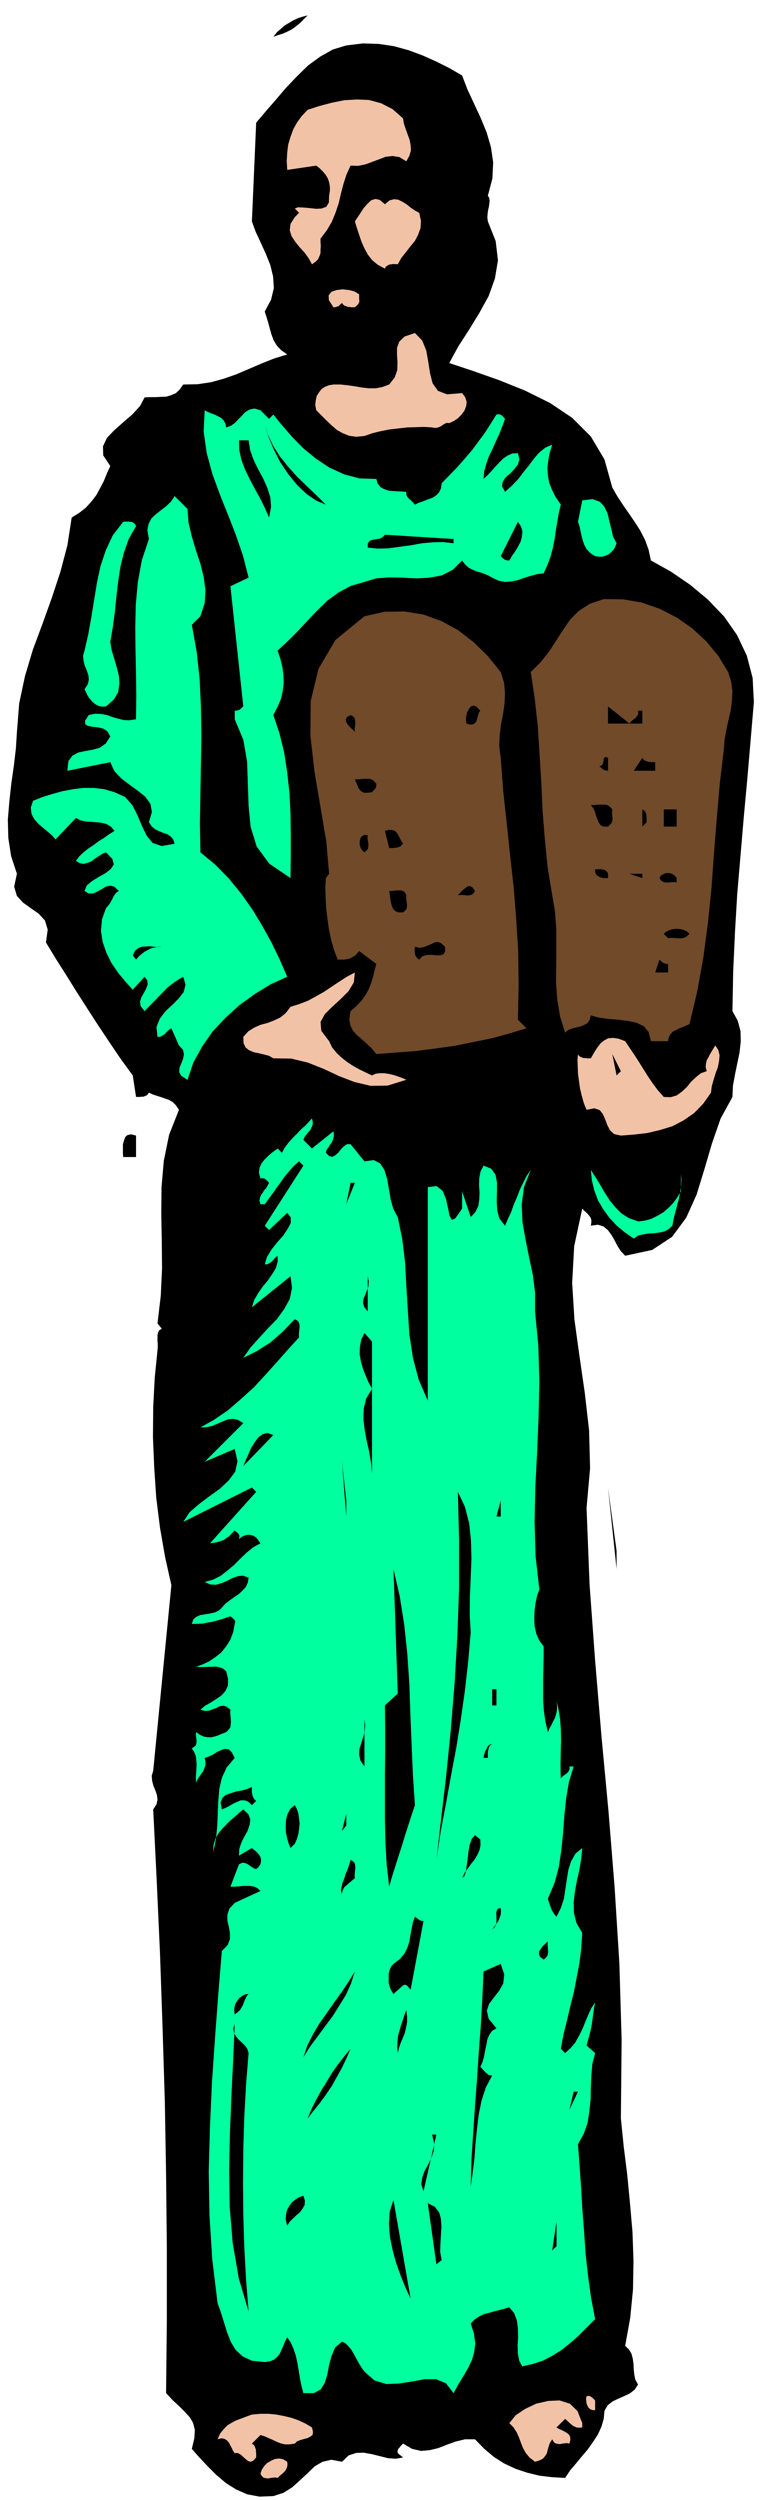 <svg xmlns="http://www.w3.org/2000/svg" width="490.455" height="1600.158" fill-rule="evenodd" stroke-linecap="round" preserveAspectRatio="none" viewBox="0 0 3035 9903"><style>.brush1{fill:#000}.pen1{stroke:none}.brush2{fill:#f2c2a6}.brush3{fill:#00ff9e}</style><path d="m1219 61-15 15-15 15-16 13-16 12-18 9-18 8-19 6-19 7 14-18 16-14 15-13 18-11 17-10 18-8 18-6 20-5zm612 238 21 55 26 56 26 56 24 58 17 58 9 61-3 64-18 68 5 8 2 11-1 11-2 14-3 13-2 15-1 15 2 15 31 78 9 76-12 72-25 70-37 67-41 67-42 65-36 66 96 32 102 36 102 41 99 49 88 59 74 74 54 91 31 111 20 35 23 35 23 33 24 35 21 33 19 37 14 39 9 42 79 44 76 52 71 59 64 67 51 73 39 82 23 88 5 96-13 152-13 152-14 151-13 153-13 152-9 153-7 154-3 157 21 38 11 41 1 42-5 44-9 43-9 44-8 44-2 44-47 86-34 98-30 102-31 101-41 91-56 76-79 52-107 23-17-18-13-20-12-23-12-21-15-20-17-14-22-7-28 4 2-13v-10l-3-9-5-7-7-8-7-7-8-7-6-7-32 149-8 146 9 145 20 145 21 145 17 148 4 151-14 157 12 304 22 301 25 298 28 299 24 298 19 302 9 305-3 311 11 109 14 112 11 114 10 115 4 114-2 114-11 112-20 111 15 14 10 17 5 19 3 21 1 21 2 21 4 20 11 20-13 20-19 15-23 11-23 10-23 11-19 15-13 22-3 32-9 31-14 31-19 29-21 30-24 28-23 28-23 27-20 30-52-3-50-6-49-12-45-15-45-21-41-26-39-33-36-37h-40l-37 9-36 13-33 13-34 8-34 3-35-8-36-21-8 8-7 9-4 4-2 5-1 5 1 7 21 17-29 5-30-2-32-8-32-8-33-6-30 1-30 10-26 25-42-8-35 8-31 18-28 27-30 28-31 28-35 22-40 13-55 2-48-9-44-19-40-25-38-32-35-35-33-35-30-34 10-42 2-33-7-28-13-22-20-22-22-22-26-24-26-28 3-288v-289l-3-291-5-290-9-292-10-290-13-288-14-284 13-20 4-18-2-18-6-18-8-19-5-19-2-21 6-20 72-735-25-112-20-115-15-120-8-119-5-121 1-118 6-116 11-110 1-12v-12l-1-12v-24l2-10 5-9 10-6-17-21 13-110 5-108-1-108-2-107 1-107 9-104 21-103 39-99-12-18-12-12-15-9-14-5-17-6-16-5-18-6-15-7-4 6-5 5-6 2-6 3h-8l-7 1h-15l-13-85-48-66-44-65-44-66-42-65-43-67-41-66-42-66-40-66 7-51-11-36-25-27-30-21-32-23-24-26-11-37 11-51-23-70-11-71-2-73 6-72 8-73 10-70 8-68 4-64 9-114 23-108 31-104 38-102 37-103 34-103 28-106 17-110 29-18 26-20 22-24 20-26 16-29 15-29 12-30 13-28-28-42-1-36 16-34 30-31 35-31 36-31 30-33 18-34 22-1h22l21-1 22-1 19-6 18-8 15-14 14-20 56-1 54-8 51-14 51-18 49-21 49-21 50-20 52-16-24-17-17-18-13-21-8-22-7-24-6-23-7-23-7-22 25-47 11-46-3-46-11-45-18-45-20-44-20-43-15-41 17-391 38-45 40-46 41-48 43-45 44-43 48-35 50-28 53-16 66-8 63 2 60 9 58 16 54 20 54 24 52 26 52 30z" class="pen1 brush1"/><path d="m1597 469 3 20 7 21 8 22 8 22 4 21 1 21-6 21-12 22-28-17-27-4-27 3-26 10-27 10-27 10-29 6-30-1-16 35-12 37-10 38-9 39-12 36-15 37-20 34-25 33v14l1 14-1 14v15l-4 12-6 13-10 10-14 10-13-24-16-22-20-22-17-21-15-23-7-23 3-25 17-27 17-17-17-17 13-5 21 1 24 2 26 3 22-1 19-7 10-17 1-27 3-19v-18l-3-16-5-15-9-15-10-12-13-13-14-11-115 17-2-36 2-33 4-32 9-30 11-30 15-27 19-26 23-24 46-15 49-13 50-10 50-3 48 2 48 13 45 23 42 37z" class="pen1 brush2"/><path d="m1525 809 18-15 18-5 17 2 18 9 16 10 16 13 16 11 17 9 7 32-2 29-9 25-13 25-18 22-18 23-18 23-14 25-7-1h-14l-6 1-7 1-7 4-6 4-4 8-28-15-22-18-18-23-13-24-12-27-9-27-9-27-8-26 10-15 12-18 13-20 15-17 15-14 17-5 17 4 20 17zm-102 357v19l1 8-2 6-3 6-6 6-7 6h-14l-7-1h-6l-7-3-7-2-6-5-4-6-7 6-7 7-5 1-4 2-6 1h-5l-18-28-1-19 11-14 20-7 24-3 27 3 22 6 17 11zm408 391 12 16 6 18-2 18-7 18-12 16-14 14-17 11-17 8-10-1-7 3-7 4-7 5-8 4-8 3-10 1-11-2-31-2-32 1-35 1-35 4-36 4-35 7-33 8-31 11-33 3-28-4-25-10-23-13-22-19-20-19-21-21-19-19-4-21 2-18 4-18 9-14 10-13 14-9 15-6 18-3h28l28 3 28 4 29 5 27 3h28l26-5 27-10 22-28 10-29 1-31-2-29v-28l9-25 21-20 41-14 29 30 16 40 8 45 7 45 10 39 21 30 36 14 60-5z" class="pen1 brush2"/><path d="m896 1693 18-6 16-11 14-15 15-15 13-14 17-10 19-4 24 7 34 34 17-17 34 42 40 46 44 45 51 42 53 35 59 27 61 16 66 2 5 18 11 14 14 8 17 6 17 2 19 1 18 1 18 1-1 7 2 7 3 6 6 7 6 5 6 6 6 6 6 7 16-8 18-6 17-7 18-6 14-9 12-12 8-16 3-21 32-33 31-32 30-34 28-33 26-35 25-34 23-36 22-35 5-1h6l4 1 5 3 7 6 7 8-11 30-12 31-14 30-14 31-14 29-10 30-8 29-2 28 16-15 16-17 15-17 16-17 15-15 18-12 18-8 22-1 6 24-6 21-14 18-17 18-18 15-11 17-3 18 12 22 27-24 25-26 21-28 22-27 20-27 21-24 24-19 27-12-10 33-6 31-3 29 2 30 5 28 11 28 14 28 21 31-8 33-6 35-6 35-5 36-7 34-9 34-12 32-15 33-26 3-25 7-26 8-25 9-26 5-25 2-26-5-25-12-16-9-15-6-17-6-15-4-16-7-15-8-14-13-11-15-37 37-43 22-49 9-52 3-55-3-53-1-52 4-46 14-55 16-48 26-44 32-40 39-39 41-38 41-40 40-40 37 11 33 8 33 4 32 1 32-4 31-7 31-13 30-17 33 24 72 19 77 12 79 9 82 4 82 1 84v84l-1 86-84-57-50-68-24-78-8-83-3-88-3-88-15-86-34-81v-34h5l6-1 4-2 5-1 7-7 7-6-51-476 72-34-22-86-28-82-32-82-32-80-30-82-22-82-12-84 4-85 11 6 14 6 14 5 14 7 12 6 10 10 7 12 3 16z" class="pen1 brush3"/><path d="m1291 1999-38-16-38-26-38-36-34-42-33-49-26-51-22-53-13-50 13 47 21 44 26 41 32 40 34 38 38 37 39 37 39 39zm-306-255 6 39 14 39 18 37 20 37 16 36 12 38 3 38-8 42-17-39-19-38-21-38-20-38-19-39-14-38-8-38-1-38h38z" class="pen1 brush1"/><path d="m743 2016 4 54 13 55 16 54 18 54 13 52 7 53-3 51-17 52-34 34 19 105 12 109 5 111 2 115-2 115-2 116-2 115 2 115 59 49 54 55 48 59 44 62 39 64 37 67 33 68 30 69-66 30-62 38-61 44-55 50-51 54-42 60-35 64-23 68-24-15-9-15 1-17 7-17 7-18 4-18-4-19-16-17-30-68-8 5-7 6-6 6-5 6-7 4-6 4-8 3h-8l-4-39 13-33 22-29 27-25 26-26 20-26 7-29-9-31-24 14-21 15-19 15-16 17-17 17-17 18-19 19-20 21-16-20-2-18 5-17 10-17 9-17 6-16-1-16-11-15-47 51-29-32-29-35-26-38-20-40-15-43-7-44 4-46 16-45 8-9 7-9 5-9 5-9 4-9 6-9 6-8 10-6-18-17-17-4-17 4-16 10-18 10-16 7h-18l-16-10 9-22 22-18 26-16 27-15 20-16 12-18-6-22-25-26-15 6-14 9-15 10-14 11-16 6-15 4-15-3-15-9 13-18 17-16 19-15 21-14 20-15 21-13 21-15 21-13-15-17-17-10-20-5-20-2-22-2-21-1-21-5-17-9-81 85-13-15-16-14-19-16-19-16-17-19-11-21-3-25 9-27 37-15 39-12 40-11 42-8 41-5h42l41 5 41 12 42 19 29 33 20 40 18 43 18 37 24 29 35 12 52-9-6-18-10-11-14-9-15-5-17-7-15-7-14-12-11-16 12-41-6-32-20-28-29-23-34-25-33-25-27-29-16-35-170 34 4-38 16-22 22-12 28-6 29-5 29-8 24-17 18-28-11-20-17-11-21-5-21-2-19-4-10-6-1-14 15-23 25-5 24 1 22 4 22 8 21 6 23 6 23 1 27-4 1-91-1-90-2-91-1-90 2-91 8-89 16-88 28-84-6-35 5-26 12-22 19-17 20-16 20-15 18-18 14-21 51 51zm1700 136-5 12-6 12-9 10-10 9-13 6-13 4h-15l-14-2-20-13-14-15-9-17-6-17-5-19-4-19-4-19-6-17 17-85 40-5 29 10 18 19 13 27 7 30 8 32 7 31 14 26z" class="pen1 brush3"/><path d="m539 2084-29 51-19 54-14 56-9 60-7 59-6 60-8 59-10 60 5 31 10 33 10 34 9 35 2 33-5 33-17 29-31 27-16 1-14-3-13-7-11-9-11-13-8-12-7-14-5-11 13-20 4-18-2-18-6-18-8-19-5-19-2-21 6-20 15-66 12-67 11-68 11-67 14-66 21-63 28-60 41-53 7-1h15l8 1 6 1 6 4 5 4 4 8z" class="pen1 brush3"/><path d="M2018 2220h-7l-5-1-5-2-3-1-8-7-6-6 68-136 12 18 6 20-2 20-5 20-10 19-11 19-13 18-11 19zm-221-68-41-5-41 1-44 4-44 8-45 6-44 6-42 1-39-4v-16l6-9 9-5 12-2 11-2 12-2 10-6 8-9 272 17v17z" class="pen1 brush1"/><path d="m2885 2662 12 38 5 38-2 38-5 39-9 38-8 38-7 38-3 39-16 135-12 138-11 138-10 139-14 137-18 136-24 134-31 131-13 6-13 6-14 5-13 7-13 6-9 10-7 12-3 16h-68l-9-36-19-23-29-14-34-7-38-5-39-3-38-5-32-9-5 18-9 13-13 7-15 6-17 4-16 4-15 6-12 10-20-64-11-66-5-69 1-70v-142l-5-68-11-65-18-109-11-110-9-112-5-111-7-113-7-111-12-111-16-107 40-40 33-42 28-43 27-42 28-41 34-34 43-28 56-19 77 1 75 13 71 25 68 35 61 43 55 51 47 57 39 64zm-901 0 13 41 4 42-2 42-6 42-8 41-5 42-2 44 6 46 10 133 14 128 13 124 14 125 10 124 8 128 2 133-3 142 34 34-66 20-69 19-73 15-74 15-78 11-77 10-79 6-79 6-18-22-20-19-20-18-19-16-16-18-10-21-4-25 5-31 23-20 19-20 16-22 13-23 10-25 8-25 6-26 7-26-68-51-8 9-8 9-10 6-9 5-12 3-12 2h-26l-15-39-11-40-9-43-6-42-5-43-2-41-1-39 2-36 13-17-11-127-23-136-24-142-16-141 1-138 31-128 67-114 115-94 80-18 78-1 75 12 72 26 66 36 62 48 56 55 51 63z" class="pen1" style="fill:#704a29"/><path d="m1903 2815-6 8-3 11-3 11-3 11-6 8-7 5-12 1-15-4-2-14 1-15 4-16 7-13 8-10 11-3 11 4 15 16zm591 51 5-7 6-5 7-6 7-5 5-7 4-6 1-7-1-8h17v51h-136v-68l85 68zm-1088 34-4-6-7-6-9-9-8-9-7-11-1-10 5-9 14-8 9 5 7 7 2 9 1 10-1 9-1 9-1 9 1 10zm1003 153-10-1-7-3-9-7-8-6 8-4 5-5 2-8 2-7v-7l3-4 4-3 10 4v51zm187-34v34h-85l34-51 4 6 6 5 7 2 7 3h6l7 1h14zm-1105 85v10l-2 5-2 5-7 7-6 7-18 2h-13l-10-4-6-6-7-9-4-10-5-12-5-12h11l12-1 12-1h22l11 3 8 6 9 10zm935 102-1 8v9l1 9 1 11-1 8-3 9-6 7-8 7h-17l-12-5-8-11-5-13-6-16-4-15-7-14-9-11h11l12-1 12-1h22l11 3 8 6 9 10zm136 51-17 17v-68l6 3 5 5 2 5 3 7v6l1 8v17zm119 17h-51v-68h51v68zm-1084 68-6 6-5 5-7 2-7 3h-8l-7 1h-15l-17-68 16-4 13 1 10 3 8 7 5 8 6 11 6 12 8 13zm-140-34-1 8 1 9 1 9 2 11-1 8-1 9-6 7-8 7-10-9-6-11-3-12v-12l3-12 6-8 10-5 13 1zm952 153v17h-18l-9-2-8-3-8-5-5-6-3-9v-9l7-1h15l8 1 6 1 6 4 5 4 4 8zm136 17-51-17h51v17zm136 0v17l-10-1h-9l-9 1-9 1-10-1-9-3-7-6-5-8 5-9 9-6 9-4 11-1 9 1 10 4 8 6 7 9zm-799 51-5 8-6 6-9 3-8 1-10-1-10-1h-11l-9 1 4-4 7-7 8-9 10-8 9-7 11-1 9 5 10 14zm-272 17-1 8 1 9 1 9 2 11-1 8-1 9-6 7-8 7h-19l-12-5-9-10-5-12-4-16-2-15-2-15-2-12h9l11-1 10-1h18l9 3 6 6 5 10zm1122 153-9 8-8 6-11 3-10 1-12-1-12-1h-12l-11 1-17-17 10-9 13-6 14-4 15-1 14 1 14 4 12 6 10 9zm-969 51 1 19-7 11-13 4h-16l-20-2-18 1-17 5-12 13-8-6-4-6-4-6-1-6-1-8v-13l1-6 17 4 17-2 15-6 15-6 13-7 14-2 13 5 15 14zm-1122 0h-15l-13 3-14 3-12 6-13 7-12 9-12 10-11 13-13-17 9-18 12-10 14-6 16-1 15-1 17 2 16 1 16-1zm2006 68v34h-51l17-51 6 6 8 7 3 1 5 2 5 1h7z" class="pen1 brush1"/><path d="m1304 4124 12 25 18 22 19 18 23 18 23 15 25 14 25 12 25 12 14-7 17-2h18l19 3 17 4 18 6 17 6 16 7-74 23-67 1-64-15-60-23-62-29-63-25-66-16-71-1-17-10-19-5-21-5-20-4-19-8-14-11-8-17-1-25 20-22 24-15 25-11 27-7 26-10 25-12 21-17 19-25 35-11 34-13 31-17 32-18 30-20 30-20 31-20 32-17-4 39-21 35-31 31-34 31-29 29-17 31 3 35 31 41zm1173 0 18 27 19 28 18 28 18 29 17 27 19 28 20 27 24 27 27 1 24-7 21-15 19-18 17-21 19-18 20-16 23-8-4-16 1-14 3-13 7-12 6-12 7-12 7-12 7-11 12 18 5 21-2 23-5 25-9 24-8 26-7 25-3 25-31 44-36 37-42 29-44 23-49 15-51 12-52 6-52 4-27-6-16-15-11-21-8-22-10-22-12-15-21-7-31 6-11-27-8-29-7-29-4-29-4-30-1-28-1-26 2-23 3 6 6 5 6 2 7 3h7l7 1h15l13-23 13-20 13-17 14-11 15-8 19-2 22 3 27 10z" class="pen1 brush2"/><path d="m2443 4260-17-85 34 68-17 17z" class="pen1 brush1"/><path d="m1236 4430 3 12v12l-4 10-5 11-8 9-8 10-7 9-5 12 34 34 85-68 2 12-1 12-3 10-5 11-7 9-6 10-7 9-3 12 13 13 13 3 11-6 12-10 11-14 12-12 12-8h14l55 68 37-5 25 13 17 26 11 36 7 40 7 42 11 38 17 31 18 88 11 92 5 95 6 96 6 94 14 92 23 87 36 83v-846l35-4 24 19 13 32 8 36 6 30 9 17 14-6 27-39v-68l34 102 19-21 11-23 4-27 1-27-2-29 1-28 5-26 12-23 30 12 17 23 6 31v36l-1 37 2 38 9 33 22 28 12-28 13-28 10-29 12-27 11-29 13-27 14-28 17-25-27 68-9 69 3 69 12 69 14 69 15 71 9 71v75l13 137 4 140-3 140-6 141-7 138-3 138 4 135 15 132-9 25-6 28-4 30-1 32 1 30 7 30 11 26 18 24v41l-1 43-1 43v87l3 43 6 41 10 42 6-15 8-14 7-14 7-14 5-16 3-16v-17l-2-17 8 32 6 38 3 40 1 42-1 41-1 42v37l1 34 5-6 6-5 7-5 7-5 5-6 4-6 1-7-1-7h17l-19 62-11 65-7 68-5 69-7 68-10 67-17 63-26 61 2 9 3 9 3 9 4 10 3 8 5 9 6 9 8 9 17-34 12-36 6-39 6-39 6-38 11-34 17-30 27-22-4 41-7 43-10 44-8 44-5 42 1 43 10 40 23 39-4 60-7 59-11 57-11 58-14 55-13 56-14 56-11 58 17 17 21-19 19-22 15-27 14-28 12-30 12-28 12-26 14-20-4 20-3 21-3 22-3 22-4 21-5 21-6 21-6 22 34 30-11 43-4 46-2 48-1 48-5 46-7 46-15 43-23 41 6 80 6 85 5 88 7 90 6 89 10 90 12 87 16 84-33 33-33 33-34 30-34 27-37 23-37 19-40 13-41 9-12-23-5-28-1-32 2-33-1-35-4-31-11-29-19-23-20 6-20 5-20 5-20 6-20 5-19 9-18 12-16 16 13 41 5 38-4 34-9 32-15 31-18 31-20 33-20 36-30-39-39-16h-46l-49 9-52 8-50 2-47-14-40-35-13-18-10-17-10-18-9-17-10-17-11-13-12-12-14-7-27 23-14 33-10 36-7 38-10 33-16 26-27 15h-42l-8-31-6-30-5-31-5-30-7-30-9-26-11-24-13-19-8 15-7 17-7 16-7 16-10 13-13 11-16 7-21 3-50-5-37-17-28-26-19-31-15-38-12-39-13-41-13-37-21-173-11-174-3-176 5-176 8-177 12-175 13-173 14-170 23-24 9-23v-24l-4-24-6-25v-24l8-24 21-23 102-47-12-11-12-6-15-3h-31l-16 2-18 1h-15l34-89 14-6 13 2 11 6 11 8 9 6 9 3 8-5 10-14 2-12v-9l-3-9-4-7-7-8-7-7-8-6-7-6-51 30 1-26 8-25 12-24 13-23 8-24 3-21-8-21-20-19-17 14-19 17-21 18-20 21-19 21-14 24-8 26-1 29 11-55 5-52 2-51 2-47 4-47 10-43 19-41 32-38-12-23-12-11-15-2-14 5-17 7-16 11-18 8-15 5 3 14v14l-4 12-5 13-8 11-8 11-7 11-5 12-1-18 1-17 1-18 1-17-1-18-2-17-7-17-9-14 9-6 7-6 2-8 1-8-1-10-1-9-1-9 1-8 16 11 16 7 14 2h15l13-3 15-5 14-6 16-6 9-9 7-9 2-11 1-11-1-14-1-12-1-12 1-11-15-12-13-4-14 2-13 7-15 5-15 6-17 1-17-5 19-16 23-13 22-14 20-14 15-17 10-21 1-26-8-32-13-10-13-5-15-3-14 1h-17l-15 1h-17l-15-1 25-9 26-12 25-17 24-19 19-24 17-27 11-30 6-32 2-10-4-7-8-7-7-6-18 6-18 6-18 5-18 5-20 3-19 4-21 1h-21l6-18 12-10 16-7 19-3 19-3 18-4 16-7 13-12 14-16 17-13 18-13 18-12 15-14 13-14 8-18 3-19-22-8-21 2-22 8-21 11-22 9-22 6-22-1-22-10 33-9 30-15 27-21 27-23 25-25 25-24 26-21 28-15-9-13-8-10-11-7-10-3-12-1-12 3-12 5-11 9 1-7 1-5-2-5-2-4-8-7-7-6-11 11-10 11-12 8-11 8-14 5-13 4-14 2-13 2 183-204-17-17-272 136 25-38 37-32 41-31 42-30 35-33 26-35 9-41-11-49-119 51 153-153-21-13-20-4-20 2-20 8-21 9-21 9-23 5-24 1 55-31 54-37 51-44 51-46 47-51 46-51 44-50 43-47-1-11 1-10 1-11 1-10-1-10-2-8-7-7-9-5-24 25-23 24-25 22-24 21-27 17-26 17-28 14-27 13 28-40 34-38 35-38 36-37 29-40 22-40 9-44-6-46-153 123 9-29 16-27 18-26 20-24 17-25 15-24 7-25v-24l-7 5-5 6-6 6-5 6-6 4-6 4-8 3h-8l9-30 18-29 22-28 24-27 18-27 12-23v-22l-14-18-72 68-17-17 153-238-17-17-22 19-18 21-18 21-15 22-16 21-15 22-16 22-16 22h-17l-4-14 2-12 4-11 7-9 6-10 8-9 6-10 5-10-7-8-7-6-5-3-4-1h-6l-5 1-6-22 2-20 8-18 12-15 14-14 14-12 13-10 11-8 17 17 11-20 14-19 16-18 18-18 17-18 17-15 14-15 12-13z" class="pen1 brush3"/><path d="M539 4583h-51l-1-16v-34l4-15 5-14 9-8 14-3 20 5v85z" class="pen1 brush1"/><path d="m2528 4838 26-3 26-7 24-12 24-14 21-18 19-20 16-22 14-23v-68l2 21-1 24-4 25-5 27-7 26-7 27-7 27-5 27-15 14-17 9-20 4-20 3-22 1-21 3-21 5-17 12-36-25-32-27-29-31-24-33-21-36-14-38-10-41-4-41 18 28 19 31 18 31 20 31 22 27 25 25 29 18 36 13z" class="pen1 brush3"/><path d="m1372 4770 17-85h17l-34 85zm85 425-14-18-5-16 2-16 7-16 7-18 6-17 1-19-4-20v140zm17 642-4-43-7-43-10-43-8-43-5-43 1-42 10-41 23-38-14-26-11-26-11-28-8-28-5-29 1-29 5-28 13-27 30 34v523zm442-489 17 183-17-183zm-833 336-119 123 9-22 11-24 11-26 14-22 14-19 17-13 20-5 23 8zm289 323-17-217 17 153v64zm1071 208-34-323 34 251v72zm-578 251-10 116-13 115-16 112-18 113-21 111-20 111-21 111-17 112 19-164 20-171 18-179 15-184 11-188 7-191v-191l-5-190 28 59 17 66 7 68 2 72-3 73-3 74-1 73 4 72zm102-459 17-64v64h-17zm-323 1143-13 39-13 40-13 40-12 40-13 40-13 41-13 41-12 42-10-88-5-88-2-90v-180l1-91v-91l-1-90 51-47-17-493 25 109 18 114 12 115 8 119 4 119 5 120 5 119 8 120zm306-459h17v64h-17v-64zm-506 306-16-24-5-23 1-22 7-22 7-23 7-23 2-25-3-25v187zm506-89-7 4-4 6-3 6-1 8-2 6v25h-17l1-9 3-9 3-10 5-8 4-9 5-5 6-4 7-1zm-952 170v22l2 8 1 6 3 7 4 6 7 6-17 17-15-14-14-5h-15l-14 6-16 7-15 9-15 8-15 6-5-27 7-18 13-12 20-7 22-7 23-4 21-6 18-8zm170 225-17 17-7-17-6-20-5-23-1-25 1-26 6-23 11-21 18-15 8 15 6 18 3 20 2 21-2 20-3 21-6 20-8 18zm187-51 17-68v47l-17 21zm548 34 1 22-4 20-8 18-11 19-14 17-13 18-13 18-10 21 9-8 6-17 3-24 4-27 3-29 5-27 8-23 13-15 21 17zm-497 153-8 7-8 7-9 7-7 7-9 7-5 9-4 9-1 11-4-13 2-15 4-17 7-17 6-20 8-18 6-19 5-17 9 5 7 7 2 8 1 10-1 10-1 11-1 10 1 11zm578 119 1 12-1 13-4 12-5 13-7 10-7 10-6 8-5 7 10-9 6-12 1-14v-14l-1-15 2-11 5-8 11-2zm-306 51-51 272-7-8-7-8-8-4-8 3-38 34-9-14-6-14-4-17v-35l4-15 6-14 9-10 25-19 18-21 12-24 8-24 4-26 5-26 5-25 8-22 8 6 9 7 7 3 10 1zm493 81-1 9v10l1 10 1 11-1 9-3 9-6 7-8 7-14-11-5-11 1-11 7-10 8-11 9-8 7-7 4-3zm-204 344-17 10-11 15-8 19-4 22-5 22-4 23-6 22-9 20 4 3 5 6 5 5 6 7 6 5 6 5 6 2 9 1-25 47-17 52-11 54-7 58-6 57-4 58-7 58-8 58 3-109 7-106 7-107 8-105 7-107 8-106 6-107 5-107 68-30 14 42-4 35-16 29-21 27-19 25-9 27 7 32 31 38zm-561-225-15 47-20 45-26 42-27 43-30 40-30 41-30 40-26 42 16-47 22-44 26-44 30-42 29-42 30-41 27-41 24-39zm-421 89-8 9-5 11-5 11-4 12-6 10-6 11-9 8-12 9-2-15 1-14 4-14 7-11 8-11 11-8 11-6 15-2zm591 234-2-24 1-22 2-22 6-21 6-21 7-20 6-20 8-20 3 25v23l-4 21-5 22-8 19-8 19-7 20-5 21zm-591 0-10 124-7 128-4 129-1 130 1 129 4 130 7 128 10 126-39-132-24-139-12-144-2-146 3-148 6-147 7-144 6-139-6 18 3 16 7 14 12 14 12 11 13 13 9 13 5 16zm404-17-16 37-18 38-20 36-20 36-23 34-24 33-25 31-24 31 16-39 19-37 20-37 22-35 21-35 24-33 24-31 24-29zm782 153-17 55 17-55zm85 89 17-72h17l-34 72zm-578 323-9-29 4-26 9-25 14-25 13-28 10-28 1-31-8-33h17l-51 225zm-476 17 6 19-1 18-8 14-10 14-14 12-14 13-13 13-10 16-6-23 1-20 4-19 9-16 11-15 14-11 14-9 17-6zm425 408-20-43-19-47-18-50-14-51-11-53-4-52 3-49 15-46 68 391zm123-153-21 17-34-242 28 14 17 22 7 26 2 32-2 32-2 35-1 32 6 32zm438-38 17-115v98l-17 17z" class="pen1 brush1"/><path d="M2358 9509v38l-11-1-8-3-7-6-4-7-4-10-1-9-1-10 2-9 5-2h6l4 2 5 3 7 6 7 8zm-51 89v17l-13 1-10-1-9-4-7-4-8-7-7-6-7-7-7-6-34 34 8 5 11 5 11 5 11 7 8 6 5 9 1 12-4 15-10-2-9 1-9 1-9 2-10-1-9-2-7-7-5-9-9 14-5 14-4 14-3 13-7 11-8 10-13 7-19 6-22-17-15-18-11-20-8-20-8-22-9-20-13-20-16-16 25-31 37-25 44-21 48-11 45-2 41 13 30 29 19 48zm-1071 17 4 16-1 13-9 7-11 6-15 4-14 4-13 5-9 9-21 3h-18l-17-4-15-6-17-8-16-7-16-7-16-5-34 34 6 4 5 6 2 6 3 8v6l1 8v17l-12 13-10 4-10-3-9-7-11-10-10-9-12-6-11 1-7-10-5-11-6-11-5-10-8-9-10-6-12-2-15 4 11-24 14-17 15-15 17-10 17-9 19-7 21-8 22-8 33-3h34l30 3 31 6 29 7 28 10 26 12 27 16zm-98 136 1 10-1 9-3 8-5 9-7 7-8 7-8 7-7 7-10-2-9 1-9 1-9 2-10-1-9-2-7-7-5-9 5-15 9-14 12-13 16-9 15-7 17-2 16 3 16 10z" class="pen1 brush2"/></svg>
